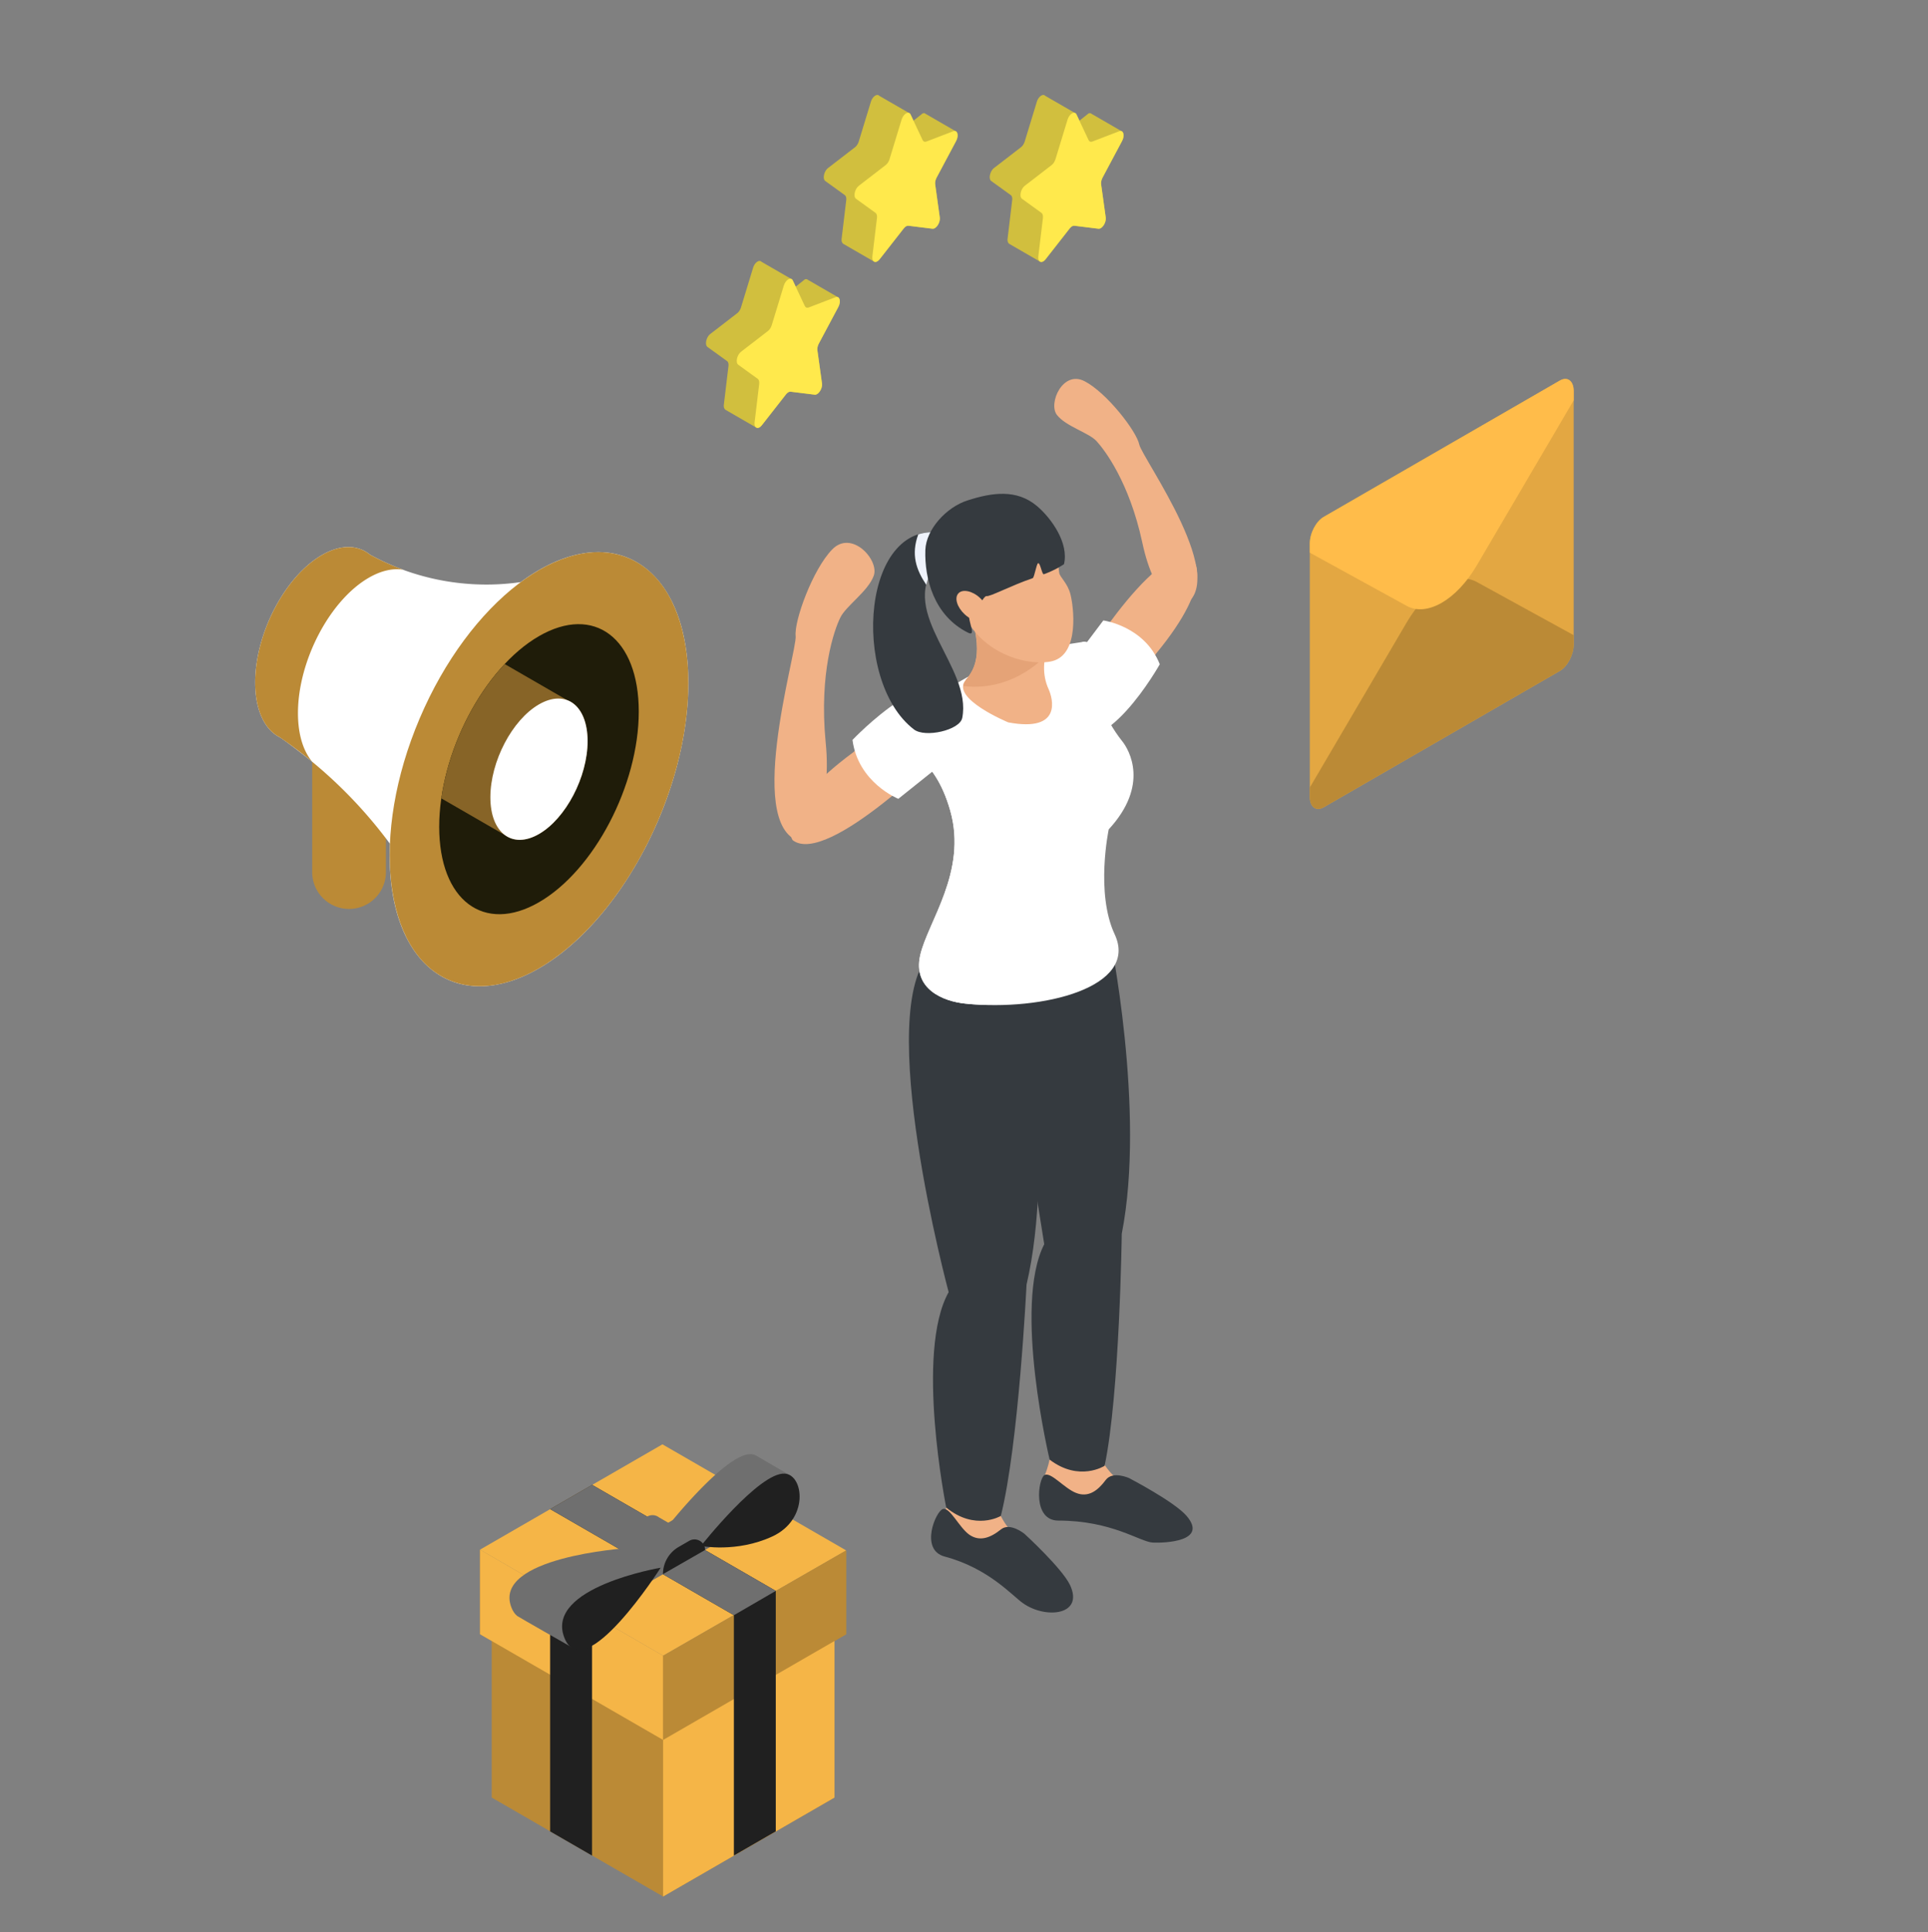 <svg xmlns="http://www.w3.org/2000/svg" width="500" height="501" fill="none"><rect width="100%" height="100%" fill="#808080" stroke="none"/><path fill="#BB8A36" d="M90.522 235.704a9.561 9.561 0 0 1-9.561-9.561v-46.851a9.561 9.561 0 0 1 19.122 0v46.851a9.561 9.561 0 0 1-9.561 9.561Z"/><path fill="#fff" d="M139.778 147.826a50.238 50.238 0 0 0-4.741 3.123 62.779 62.779 0 0 1-30.569-3.218l.128.018a63.165 63.165 0 0 1-8.616-3.902c-3.15-2.571-7.584-2.749-12.5.089-9.556 5.517-17.302 20.318-17.302 33.06 0 7.253 2.512 12.27 6.437 14.233 1.71 1.086 7.242 5.4 8.412 6.369l-.02-.024a119.982 119.982 0 0 1 20.109 21.21 72.164 72.164 0 0 0-.067 3.042c0 28.519 17.34 41.629 38.73 29.279 21.389-12.35 38.729-45.48 38.729-74 0-28.519-17.341-41.627-38.73-29.279Z"/><path fill="#BB8A36" d="M170.744 212.638c12.859-30.217 9.425-60.61-7.669-67.885-17.095-7.275-41.377 11.323-54.236 41.54-12.86 30.217-9.426 60.61 7.669 67.885 17.095 7.274 41.377-11.324 54.236-41.54Z"/><path fill="#1F1C09" d="M165.656 184.524c0 19.056-11.586 41.193-25.878 49.444-14.292 8.252-25.878-.507-25.878-19.563 0-19.056 11.586-41.192 25.878-49.444 14.292-8.251 25.878.507 25.878 19.563Z"/><path fill="#BB8A36" d="M77.273 184.93c0-13.534 8.228-29.256 18.378-35.116 3.248-1.875 6.297-2.507 8.945-2.065a63.287 63.287 0 0 1-8.616-3.902c-3.15-2.571-7.584-2.749-12.5.09-9.556 5.517-17.302 20.318-17.302 33.059 0 7.253 2.512 12.271 6.437 14.234a117.915 117.915 0 0 1 8.412 6.369c-2.354-2.761-3.754-7.092-3.754-12.669Z"/><path fill="#876427" d="m147.077 181.552-16.201-9.354c-8.295 8.841-14.6 22.034-16.431 34.83l16.508 9.53c2.274 1.662 5.388 1.7 8.825-.284 6.963-4.02 12.606-14.804 12.606-24.087 0-5.654-2.096-9.443-5.307-10.635Z"/><path fill="#fff" d="M152.384 192.188c0 9.283-5.645 20.066-12.606 24.086-6.962 4.019-12.606-.247-12.606-9.53 0-9.284 5.644-20.067 12.606-24.087 6.961-4.019 12.606.247 12.606 9.531Z"/><path fill="#E3A742" d="m404.511 98.693-61.226 35.348c-1.99 1.149-3.603 4.232-3.603 6.885v65.69c0 2.653 1.613 3.873 3.603 2.724l61.226-35.348c1.989-1.149 3.602-4.232 3.602-6.885v-65.69c0-2.654-1.613-3.872-3.602-2.724Z"/><path fill="#BB8A36" d="M382.97 150.91c-5.239-2.877-12.907 1.551-18.147 10.476l-25.143 42.835v2.393c0 2.653 1.613 3.873 3.602 2.725l61.227-35.349c1.989-1.148 3.602-4.232 3.602-6.884v-2.394L382.97 150.91Z"/><path fill="#FFBC4A" d="m404.511 98.693-61.226 35.349c-1.99 1.148-3.603 4.231-3.603 6.884v2.394l25.143 13.802c5.239 2.876 12.907-1.551 18.147-10.478l25.143-42.835v-2.393c-.002-2.653-1.615-3.871-3.604-2.723Z"/><path fill="#F1B287" d="M272.839 374.017s-.145 4.639-2.126 9.085c-1.933 4.447 3.286 8.361 5.558 8.748 7.152 1.208 20.683 9.23 29.769 6.137 0 0 3.721 1.305-1.981-4.929-5.703-6.186-16.045-6.621-19.38-17.06l-11.888-2.029.048.048Z"/><path fill="#353A3F" d="M287.724 242.278s9.472 45.669 3.189 77.661c0 0-.531 41.61-4.446 60.167 0 0-6.572 4.253-14.256-1.595 0 0-9.569-39.918-1.402-55.866l-11.066-69.397 28.029-10.97h-.048Z"/><path fill="#353A3F" d="M292.943 383.345s-4.349-2.029-6.186.435c-2.078 2.803-4.494 4.591-7.636 3.383-3.092-1.16-6.62-5.606-8.263-4.639-1.643 1.014-3.142 11.791 3.624 11.791 13.87 0 21.167 5.51 24.454 5.703 3.141.145 14.449-.29 8.795-6.911-3.141-3.673-14.739-9.714-14.739-9.714l-.049-.048Z"/><path fill="#59253B" d="m246.066 246.729-1.256 2.126 3.673 2.03.918-1.933-3.335-2.223Z"/><path fill="#F1B287" d="M246.211 386.489s-.338 4.639-2.464 9.037c-2.127 4.398 2.947 8.457 5.219 8.94 7.104 1.499 17.784 14.16 26.966 11.405 0 0 3.19-2.319-2.271-8.698-5.461-6.428-12.758-7.684-15.706-18.171l-11.792-2.465.048-.048Z"/><path fill="#353A3F" d="M265.88 255.378s7.781 45.959.338 77.758c0 0-2.03 41.561-6.669 59.974 0 0-6.669 3.963-14.16-2.175 0 0-8.119-40.256.629-55.866 0 0-19.814-73.65-4.495-88.003 4.93-4.639 24.357 8.312 24.357 8.312Z"/><path fill="#353A3F" d="M265.687 397.749s-3.721-3.045-6.089-1.16c-2.707 2.175-5.51 3.286-8.265 1.353-2.657-1.933-4.977-7.152-6.813-6.621-1.837.532-6.09 10.584.483 12.324 11.453 3.044 17.591 10.245 20.345 12.13 5.945 4.156 15.852 3.044 12.131-4.785-2.127-4.397-11.744-13.193-11.744-13.193l-.048-.048Z"/><path fill="#fff" d="M236.207 188.445s8.361-16.818 44.316-21.941c0 0 5.654-2.513 5.606 16.045 0 2.658 2.9 7.152 4.833 9.569 1.933 2.368 7.152 11.501-3.431 22.955 0 0-3.48 16.479 1.546 27.208 6.379 13.676-18.606 20.055-38.71 17.977-5.751-.579-13.628-3.769-11.743-12.468 1.933-8.65 12.275-21.699 7.829-37.502-4.446-15.754-12.759-13.676-10.246-21.843Z"/><path fill="#fff" d="M236.207 188.444c-2.513 8.167 5.8 6.04 10.246 21.843 4.446 15.755-5.896 28.803-7.829 37.502-1.933 8.699 5.944 11.888 11.743 12.468 1.692.194 3.48.29 5.268.339-.484-3.287-.87-7.298-1.015-11.792-.387-11.744 5.751-34.941 5.074-49.342-.435-9.037-7.539-16.914-12.71-21.505-8.215 5.412-10.777 10.487-10.777 10.487Z"/><path fill="#F1B287" d="M306.185 157.322s-6.621-.967-9.956-16.673c-3.383-15.706-9.81-24.018-11.84-26.241-2.03-2.223-7.974-3.818-10.294-6.814-2.319-2.997 1.547-11.744 7.25-8.7 5.702 2.997 13.386 12.904 14.111 16.384.676 3.431 24.598 36.245 10.777 42.092l-.048-.048Z"/><path fill="#F1B287" d="M277.816 176.411s21.264-36.052 31.219-31.75c0 0 6.814 5.412-9.23 24.84 0 0-11.985 20.2-17.978 19.475-6.04-.725-5.847-9.568-4.011-12.613v.048Z"/><path fill="#fff" d="M275.932 189.264s-6.573-6.089 3.431-19.379l6.766-8.989s10.68 1.402 14.643 11.357c0 0-14.788 26.435-24.84 17.011Z"/><path fill="#F1B287" d="M245.438 193.661s-30.833 31.171-39.87 24.212c0 0-5.461-7.201 15.803-22.859 0 0 17.35-17.446 23.246-15.174 5.944 2.271 3.479 11.212.821 13.821Z"/><path fill="#fff" d="M250.657 181.051s5.075 7.878-8.505 18.751l-9.182 7.346s-10.439-4.156-11.889-15.272c0 0 21.796-23.051 29.576-10.873v.048Z"/><path fill="#353A3F" d="M245.438 138.421c-21.941-5.267-25.082 37.985-8.409 50.744 2.899 2.223 11.888.193 12.516-2.997 2.61-13.193-16.721-27.063-6.862-39.628.097 0 1.208-.966 1.885-1.836 1.595-2.223 6.186-4.446.87-6.234v-.049Z"/><path fill="#F1B287" d="M274.192 162.778s-5.896 8.071-2.223 15.996c.966 2.175 3.721 11.212-10.487 8.554 0 0-15.078-6.234-11.067-10.922 2.658-3.141 5.123-7.587-.29-22.23l24.019 8.602h.048Z"/><path fill="#E5A377" d="M250.463 176.405c-.435.483-.628 1.015-.628 1.498 13.532 1.643 21.941-8.457 21.941-8.457l-18.461-13.967s-.822.629-2.078 1.74c3.963 12.227 1.643 16.238-.822 19.138l.048.048Z"/><path fill="#F1B287" d="M269.842 136.345s3.818 1.015 4.833 12.13c.145 1.208 2.223 2.707 2.948 5.703.773 3.044 2.416 15.416-4.688 17.253-5.122 1.353-18.219-.919-23.487-13.097-5.267-12.179 4.156-29.093 20.394-21.989Z"/><path fill="#EFF3FC" d="M245.438 138.423c-2.755-.628-5.171-.532-7.298.145-1.933 5.268-.531 9.182 2.078 13.097.387-1.74 1.16-3.432 2.513-5.123.097 0 1.209-.967 1.885-1.836 1.595-2.223 6.186-4.447.87-6.235l-.048-.048Z"/><path fill="#353A3F" d="M268.973 131.271c-5.316-4.543-11.792-3.528-18.074-1.498-5.461 1.739-10.729 7.49-10.922 12.855-.242 7.394 2.223 17.011 11.018 21.409 3.238 1.643-2.319-6.283 1.982-6.67 1.353-.145 1.788-2.416 2.803-2.803.725.339 6.137-2.609 12.033-4.639.435-.145.967-3.721 1.402-3.866.579-.193 1.014 3.044 1.498 2.851 3.093-1.111 5.219-2.61 5.219-2.61 1.305-5.412-3.19-11.84-7.007-15.077l.048.048Z"/><path fill="#F1B287" d="M254.088 154.999c1.982 1.788 2.707 4.253 1.644 5.461-1.064 1.16-3.577.676-5.558-1.16-1.981-1.836-2.706-4.253-1.643-5.413 1.063-1.208 3.624-.676 5.557 1.112Zm-45.137 63.502s7.007-7.974 5.171-26.048c-1.74-18.026 2.271-29.189 3.769-32.234 1.402-3.045 7.249-6.862 8.699-10.922 1.498-4.059-5.702-12.033-10.777-6.814-5.074 5.219-9.907 18.558-9.472 22.472.435 3.915-14.208 52.097 2.61 53.546Z"/><path fill="#BB8A36" d="m219.445 402.051-47.479 27.311-47.478-27.511v21.936l3.031 1.749v40.601l44.447 25.662 44.449-25.662v-40.601l3.03-1.749v-21.736Z"/><path fill="#F5B547" d="m171.966 491.799 44.449-25.662v-43.14l-44.449 25.569v43.233Zm-.173-117.259-47.305 27.311 47.478 27.512 47.479-27.312-47.652-27.511Z"/><path fill="#F5B547" d="M124.488 401.851v21.936l47.478 27.411v-21.836l-47.478-27.511Z"/><path fill="#BB8A36" d="m171.966 451.198 47.479-27.411v-21.736l-47.479 27.312v21.835Z"/><path fill="#202020" d="m153.564 385.051-10.893 6.289 47.652 27.511v62.335l10.864-6.271v-62.37l-47.623-27.494Z"/><path fill="#6F6F6F" d="m201.187 412.545-47.623-27.494-10.893 6.289 47.652 27.511 10.864-6.306Z"/><path fill="#202020" d="M153.535 481.186v-62.335l-10.864-6.306v62.37l10.864 6.271Z"/><path fill="#6F6F6F" d="m142.671 412.545 47.476-27.41 10.892 6.289-47.504 27.427-10.864-6.306Z"/><path fill="#6F6F6F" d="m205.252 382.799-9.158-5.348a3.183 3.183 0 0 0-1.24-.354c-6.568-.468-21.744 18.753-21.744 18.753l8.668 5.039 9.575-7.379c.103-.046.205-.089.308-.137 2.122-.987 3.699-2.326 4.818-3.814l8.773-6.76Z"/><path fill="#202020" d="M181.776 400.889s15.176-19.22 21.746-18.752c4.953.352 6.318 11.851-3.195 16.275-9.293 4.324-18.551 2.477-18.551 2.477Z"/><path fill="#6F6F6F" d="m165.118 394.851 2.729-1.576a2.73 2.73 0 0 1 3.043.199l10.892 6.289-9.853 8.448-10.893-6.289a8.162 8.162 0 0 1 4.082-7.071Z"/><path fill="#202020" d="M182.859 401.943c0-2.114-2.288-3.435-4.119-2.378l-2.729 1.576a8.16 8.16 0 0 0-4.082 7.069l10.93-6.267Z"/><path fill="#6F6F6F" d="m148.194 427.117 23.138-20.578-8.83-5.063s-34.965 2.31-29.874 15.37c.388.999.899 1.721 1.507 2.206.289.232 14.059 8.065 14.059 8.065Z"/><path fill="#202020" d="M171.332 406.54s-30.07 5.068-24.979 18.13c5.091 13.06 24.979-18.13 24.979-18.13Z"/><path fill="#D1BF3E" d="M217.408 79.61c.544-1.022.493-2.068.044-2.456a.616.616 0 0 0-.213-.123l-7.736-4.47c-.191-.178-.459-.234-.787-.108l-2.358 1.877-.755-1.604c-.118-.25-.29-.39-.491-.435l-7.634-4.41a.642.642 0 0 0-.354-.204h-.001c-.612-.122-1.472.619-1.828 1.788l-3.122 10.237c-.19.622-.556 1.19-.981 1.516l-6.981 5.383c-1.069.824-1.496 2.821-.722 3.38l5.052 3.65c.307.222.447.716.375 1.32l-1.193 9.959c-.096.801.186 1.261.574 1.447l7.842 4.529c.38.206.935.027 1.445-.625l6.244-7.982c.38-.485.833-.747 1.213-.7l6.244.772c.955.118 2.072-1.609 1.89-2.922l-1.193-8.582c-.072-.522.068-1.177.375-1.753l5.051-9.484Z"/><path fill="#FFE94C" d="m205.601 72.726 3.122 6.632c.19.403.556.546.981.384l6.981-2.678c1.068-.41 1.495 1.095.722 2.546l-5.052 9.482c-.307.576-.447 1.231-.375 1.753l1.193 8.582c.183 1.314-.935 3.04-1.89 2.922l-6.244-.772c-.379-.047-.832.215-1.212.7l-6.245 7.982c-.955 1.222-2.072.785-1.89-.74l1.193-9.958c.072-.605-.068-1.1-.375-1.322l-5.051-3.649c-.773-.558-.347-2.555.722-3.38l6.982-5.383c.424-.327.791-.894.98-1.516l3.122-10.237c.478-1.566 1.858-2.363 2.336-1.348Z"/><path fill="#D1BF3E" d="M247.952 36.572c.543-1.022.493-2.068.044-2.457a.626.626 0 0 0-.213-.122l-7.737-4.47c-.191-.178-.458-.234-.787-.108l-2.358 1.877-.755-1.604c-.117-.25-.29-.39-.49-.435l-7.634-4.41a.648.648 0 0 0-.354-.204h-.001c-.613-.122-1.472.619-1.829 1.788l-3.122 10.237c-.189.622-.556 1.19-.98 1.516l-6.982 5.383c-1.068.824-1.495 2.821-.721 3.38l5.051 3.65c.307.221.447.715.375 1.32l-1.193 9.96c-.096.8.186 1.26.574 1.446l7.842 4.53c.381.205.936.026 1.445-.626l6.245-7.982c.379-.485.832-.747 1.213-.7l6.243.772c.956.118 2.073-1.61 1.89-2.922l-1.193-8.582c-.072-.522.068-1.177.375-1.753l5.052-9.484Z"/><path fill="#FFE94C" d="m236.145 29.688 3.121 6.632c.19.403.557.546.981.384l6.982-2.678c1.068-.41 1.495 1.095.721 2.546l-5.052 9.482c-.307.576-.447 1.231-.374 1.753l1.193 8.582c.182 1.314-.935 3.04-1.89 2.922l-6.244-.772c-.379-.047-.833.215-1.213.7l-6.244 7.982c-.956 1.222-2.073.784-1.89-.74l1.193-9.958c.072-.606-.068-1.1-.375-1.322l-5.052-3.649c-.773-.558-.347-2.555.723-3.38l6.981-5.383c.424-.327.791-.894.981-1.516l3.121-10.237c.478-1.566 1.859-2.363 2.337-1.348Z"/><path fill="#D1BF3E" d="M290.99 36.572c.544-1.022.493-2.068.044-2.457a.616.616 0 0 0-.213-.122l-7.736-4.47c-.192-.178-.459-.234-.788-.108l-2.357 1.877-.755-1.604c-.118-.25-.29-.39-.491-.435l-7.634-4.41a.641.641 0 0 0-.354-.204h-.001c-.612-.122-1.472.619-1.828 1.788l-3.122 10.237c-.19.622-.557 1.19-.981 1.516l-6.981 5.383c-1.069.824-1.496 2.821-.722 3.38l5.052 3.65c.307.221.447.715.374 1.32l-1.192 9.96c-.096.8.186 1.26.574 1.446l7.842 4.53c.38.205.935.026 1.445-.626l6.244-7.982c.379-.485.833-.747 1.213-.7l6.244.772c.955.118 2.072-1.61 1.89-2.922l-1.193-8.582c-.073-.522.067-1.177.374-1.753l5.052-9.484Z"/><path fill="#FFE94C" d="m279.183 29.688 3.122 6.632c.19.403.556.546.981.384l6.981-2.678c1.068-.41 1.495 1.095.721 2.546l-5.051 9.482c-.307.576-.447 1.231-.375 1.753l1.193 8.582c.182 1.314-.935 3.04-1.89 2.922l-6.244-.772c-.379-.047-.832.215-1.212.7l-6.245 7.982c-.955 1.222-2.072.784-1.89-.74l1.193-9.958c.072-.606-.068-1.1-.375-1.322l-5.051-3.649c-.773-.558-.347-2.555.722-3.38l6.981-5.383c.425-.327.792-.894.981-1.516l3.122-10.237c.478-1.566 1.858-2.363 2.336-1.348Z"/></svg>